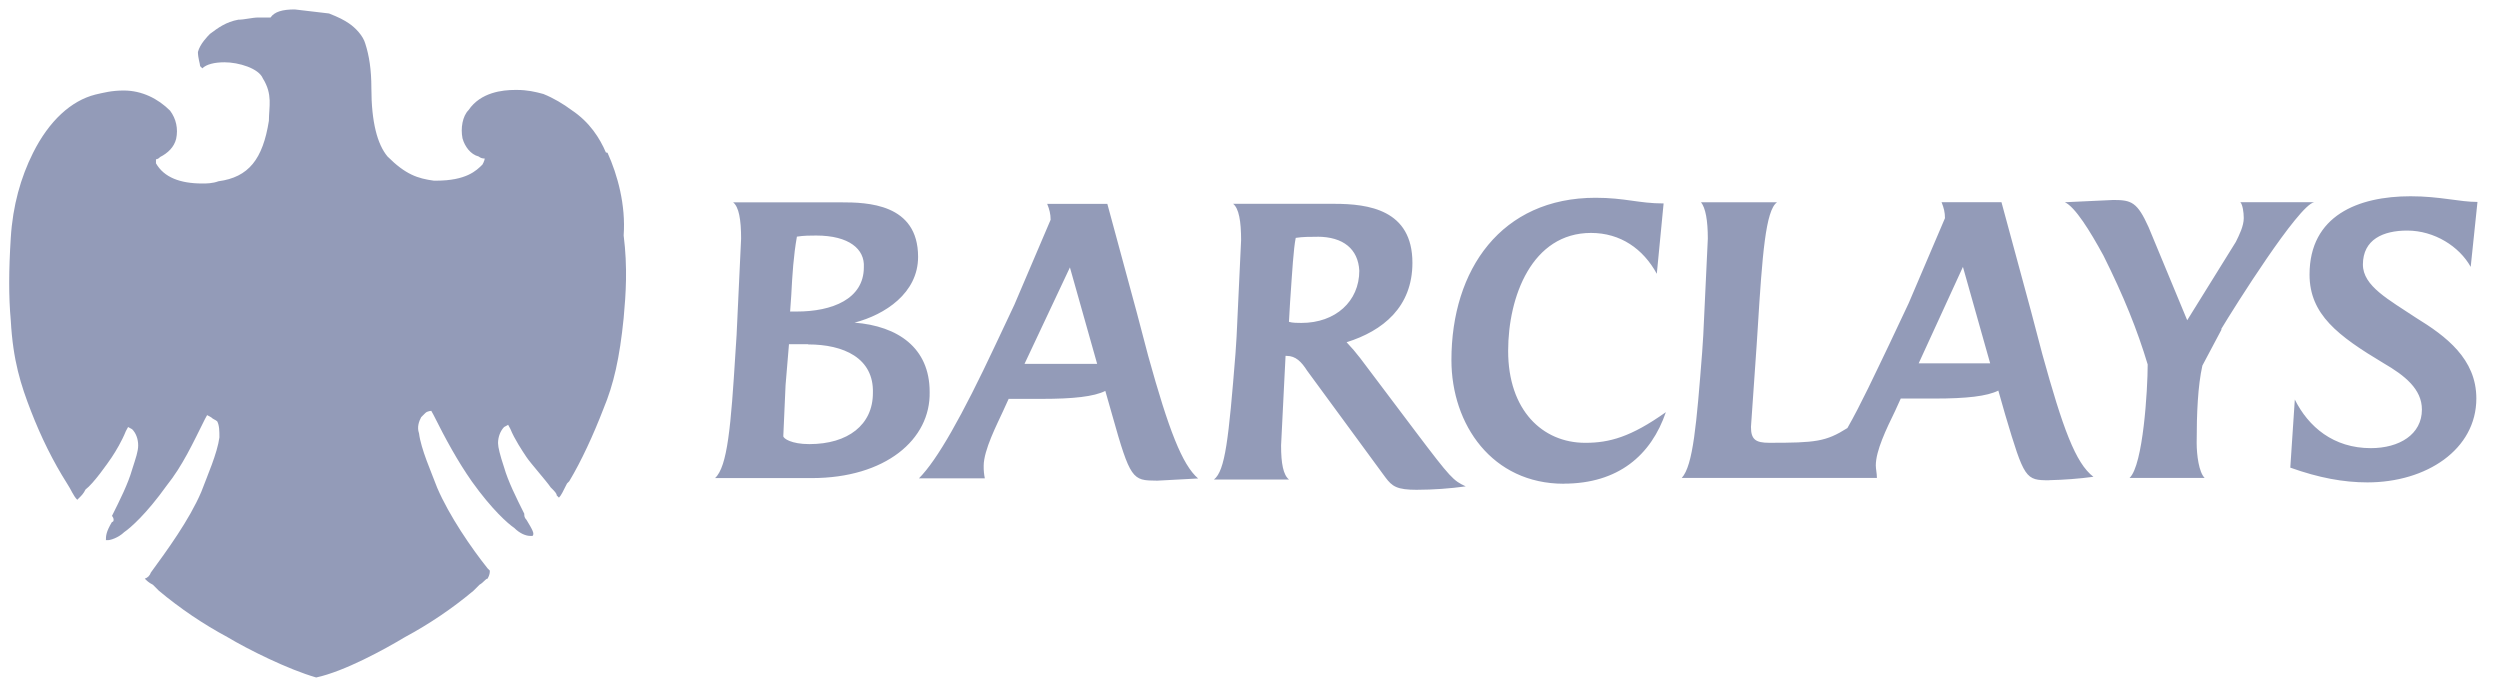 <svg width="93" height="26" viewBox="0 0 93 26" fill="none" xmlns="http://www.w3.org/2000/svg">
<path d="M30.187 17.784H26.6C27.064 17.361 27.191 15.842 27.36 13.098L27.401 12.466L27.569 8.878C27.569 8.161 27.485 7.697 27.273 7.527H31.283C32.253 7.527 34.153 7.568 34.153 9.554C34.153 10.905 32.921 11.707 31.789 12.002C33.393 12.129 34.583 12.931 34.583 14.577C34.624 16.349 32.937 17.785 30.194 17.785L30.187 17.784ZM30.067 12.805H29.35L29.223 14.325L29.139 16.225C29.139 16.31 29.434 16.521 30.108 16.521C31.544 16.521 32.472 15.803 32.472 14.621C32.513 13.313 31.375 12.813 30.066 12.813L30.067 12.805ZM30.362 8.762C30.151 8.762 29.898 8.762 29.645 8.803C29.518 9.521 29.476 10.196 29.434 10.997L29.392 11.589H29.646C30.954 11.589 32.135 11.125 32.135 9.943C32.176 9.268 31.587 8.762 30.363 8.762L30.362 8.762ZM43.017 17.878C42.13 17.878 42.047 17.837 41.371 15.43L41.118 14.542C40.696 14.753 39.937 14.838 38.754 14.838H37.522L37.31 15.302C37.099 15.767 36.593 16.738 36.593 17.328C36.59 17.484 36.604 17.64 36.635 17.793H34.186C34.862 17.117 35.79 15.472 37.015 12.863L37.732 11.342L39.083 8.176C39.083 7.965 39.042 7.797 38.956 7.585H41.193L42.291 11.636L42.713 13.24C43.473 15.984 43.978 17.291 44.57 17.799L43.009 17.883L43.017 17.878ZM39.801 9.948L38.112 13.536H40.814L39.801 9.948ZM52.718 18.221C51.958 18.221 51.789 18.094 51.536 17.757L48.624 13.788C48.413 13.459 48.202 13.239 47.864 13.239H47.823L47.782 14.041L47.656 16.573C47.656 17.249 47.74 17.671 47.951 17.839H45.158C45.58 17.51 45.706 16.319 45.96 13.153L46.001 12.521L46.169 8.933C46.169 8.216 46.084 7.752 45.873 7.582H49.63C50.895 7.582 52.542 7.794 52.542 9.776C52.542 11.422 51.444 12.309 50.093 12.731C50.273 12.919 50.442 13.117 50.6 13.323L52.668 16.067C53.976 17.798 54.061 17.875 54.525 18.093C53.926 18.176 53.322 18.218 52.717 18.22L52.718 18.221ZM49.003 8.808C48.75 8.808 48.454 8.808 48.201 8.849C48.117 9.271 48.075 10.03 47.99 11.255L47.949 11.972C48.075 12.013 48.278 12.013 48.413 12.013C49.679 12.013 50.566 11.211 50.566 10.071C50.525 9.269 49.974 8.806 49.005 8.806L49.003 8.808ZM58.172 17.995C55.513 17.995 53.993 15.801 53.993 13.393C53.993 10.024 55.85 7.357 59.354 7.357C60.452 7.357 60.958 7.568 61.886 7.568L61.633 10.185C61.127 9.257 60.282 8.665 59.185 8.665C56.991 8.665 56.103 11.029 56.103 13.055C56.103 15.249 57.369 16.473 58.974 16.473C59.861 16.473 60.662 16.262 61.97 15.333C61.421 16.937 60.198 17.992 58.172 17.992V17.995ZM76.237 17.866C75.349 17.866 75.308 17.825 74.591 15.417L74.338 14.53C73.915 14.741 73.156 14.826 71.974 14.826H70.708L70.497 15.29C70.168 15.965 69.78 16.767 69.78 17.316C69.78 17.443 69.821 17.612 69.821 17.78H62.561C62.983 17.316 63.11 15.797 63.321 13.095L63.362 12.462L63.531 8.875C63.531 8.199 63.446 7.735 63.278 7.524H66.106C65.683 7.82 65.557 9.466 65.388 12.209L65.347 12.842L65.136 15.881C65.136 16.345 65.305 16.472 65.812 16.472C67.542 16.472 67.922 16.431 68.724 15.923C69.23 15.036 69.737 13.94 70.285 12.801L71.002 11.281L72.353 8.115C72.353 7.904 72.312 7.735 72.227 7.523H74.455L75.553 11.574L75.975 13.178C76.735 15.923 77.208 17.229 77.875 17.737C77.329 17.809 76.78 17.851 76.229 17.863L76.237 17.866ZM73.021 9.928L71.375 13.516H74.034L73.021 9.928ZM82.645 12.25L81.928 13.601C81.759 14.361 81.716 15.373 81.716 16.471C81.716 16.935 81.801 17.568 82.012 17.779H79.219C79.725 17.314 79.894 14.486 79.894 13.558C79.514 12.292 79.007 11.025 78.248 9.507C77.742 8.578 77.193 7.699 76.813 7.523L78.62 7.439C79.296 7.439 79.508 7.523 79.928 8.452L81.364 11.913L83.172 9.001C83.298 8.748 83.468 8.409 83.468 8.113C83.468 7.902 83.426 7.607 83.341 7.522H86.085C85.494 7.648 83.131 11.405 82.624 12.249L82.645 12.25ZM91.91 9.928C91.487 9.167 90.559 8.577 89.546 8.577C88.658 8.577 87.9 8.905 87.9 9.842C87.9 10.644 88.869 11.15 89.883 11.826C90.981 12.501 92.12 13.346 92.12 14.822C92.12 16.722 90.263 17.945 88.069 17.945C87.181 17.945 86.261 17.776 85.199 17.396L85.367 14.863C85.873 15.877 86.803 16.671 88.195 16.671C89.251 16.671 90.095 16.165 90.095 15.236C90.095 14.476 89.463 13.97 88.66 13.505C86.971 12.492 85.915 11.697 85.915 10.213C85.915 8.019 87.723 7.301 89.672 7.301C90.77 7.301 91.48 7.512 92.162 7.512L91.91 9.928Z" fill="#293972" fill-opacity="0.5"/>
<path d="M22.539 5.671C22.314 5.145 21.939 4.545 21.264 4.096C20.964 3.871 20.588 3.646 20.213 3.496C19.913 3.414 19.614 3.346 19.238 3.346H19.156C18.706 3.346 17.881 3.428 17.43 4.096C17.205 4.321 17.13 4.771 17.205 5.146C17.287 5.446 17.505 5.746 17.805 5.821C17.868 5.874 17.948 5.9 18.03 5.896C18.03 5.978 17.948 6.121 17.948 6.121C17.723 6.346 17.348 6.721 16.222 6.721H16.14C15.54 6.639 15.09 6.496 14.415 5.821C14.039 5.37 13.815 4.545 13.815 3.27C13.815 2.595 13.733 2.07 13.59 1.627C13.508 1.327 13.214 1.027 12.99 0.876C12.765 0.726 12.614 0.651 12.24 0.501L10.964 0.351C10.514 0.351 10.214 0.433 10.064 0.651H9.614C9.388 0.651 9.088 0.733 8.863 0.733C8.413 0.815 8.113 1.033 7.813 1.259C7.731 1.341 7.438 1.634 7.363 1.934C7.363 2.159 7.445 2.384 7.445 2.46L7.527 2.542C7.678 2.392 7.978 2.317 8.352 2.317C8.878 2.317 9.627 2.542 9.778 2.917C10.153 3.517 10.003 3.967 10.003 4.492C9.778 5.918 9.253 6.593 8.127 6.743C7.902 6.826 7.677 6.826 7.527 6.826C6.702 6.826 6.102 6.6 5.802 6.075V5.925C5.802 5.925 5.884 5.925 5.952 5.843C6.252 5.692 6.478 5.467 6.552 5.167C6.634 4.792 6.552 4.417 6.327 4.117C5.876 3.667 5.277 3.367 4.601 3.367C4.151 3.367 3.851 3.449 3.551 3.517C2.65 3.743 1.825 4.493 1.226 5.693C0.775 6.594 0.475 7.644 0.401 8.844C0.326 10.045 0.319 11.02 0.401 11.92C0.483 13.421 0.776 14.321 1.151 15.289C1.526 16.257 1.973 17.165 2.498 17.992C2.649 18.218 2.724 18.443 2.874 18.592L2.956 18.51C3.038 18.428 3.107 18.36 3.181 18.21C3.481 17.985 4.006 17.235 4.157 17.011C4.307 16.786 4.532 16.411 4.683 16.035L4.765 15.885L4.915 15.967C5.065 16.117 5.14 16.342 5.14 16.567C5.14 16.791 5.058 17.017 4.915 17.467C4.765 17.993 4.465 18.593 4.165 19.193C4.247 19.275 4.247 19.418 4.165 19.418C3.94 19.794 3.94 19.944 3.94 20.093H4.022C4.104 20.093 4.397 20.011 4.622 19.794C4.847 19.643 5.447 19.118 6.197 18.068C6.797 17.318 7.172 16.493 7.623 15.592L7.705 15.442L7.855 15.524C7.937 15.606 8.005 15.606 8.08 15.674C8.162 15.825 8.162 16.05 8.162 16.274C8.08 16.874 7.712 17.7 7.487 18.3C7.037 19.35 6.212 20.476 5.611 21.3C5.594 21.353 5.565 21.401 5.526 21.441C5.487 21.48 5.439 21.509 5.386 21.526C5.468 21.608 5.536 21.676 5.686 21.751L5.911 21.976C6.701 22.636 7.555 23.214 8.462 23.701C9.212 24.152 10.713 24.901 11.762 25.202C12.812 24.977 14.313 24.152 15.063 23.701C15.969 23.214 16.824 22.636 17.613 21.976L17.839 21.751C17.989 21.669 18.064 21.526 18.139 21.526C18.221 21.375 18.221 21.3 18.221 21.226L18.139 21.144C17.539 20.393 16.713 19.193 16.263 18.143C16.038 17.543 15.663 16.717 15.587 16.117C15.505 15.892 15.587 15.667 15.669 15.517L15.82 15.367C15.902 15.285 16.045 15.285 16.045 15.285L16.127 15.435C16.577 16.336 17.028 17.161 17.553 17.911C18.303 18.961 18.903 19.486 19.128 19.637C19.353 19.862 19.578 19.936 19.728 19.936H19.81C19.892 19.854 19.81 19.711 19.585 19.337C19.503 19.255 19.503 19.186 19.503 19.111C19.203 18.512 18.903 17.912 18.752 17.386C18.602 16.936 18.527 16.636 18.527 16.485C18.527 16.26 18.609 16.035 18.752 15.886L18.903 15.803L18.985 15.954C19.135 16.329 19.435 16.779 19.585 17.004C19.734 17.229 20.335 17.904 20.485 18.13C20.636 18.28 20.71 18.355 20.71 18.43L20.793 18.512C20.875 18.43 20.943 18.287 21.093 17.986L21.175 17.904C21.625 17.153 22.075 16.178 22.45 15.203C22.826 14.302 23.05 13.327 23.2 11.834C23.282 10.933 23.351 9.958 23.2 8.758C23.282 7.632 22.975 6.507 22.6 5.683L22.539 5.671Z" fill="#293972" fill-opacity="0.5"/>
</svg>
